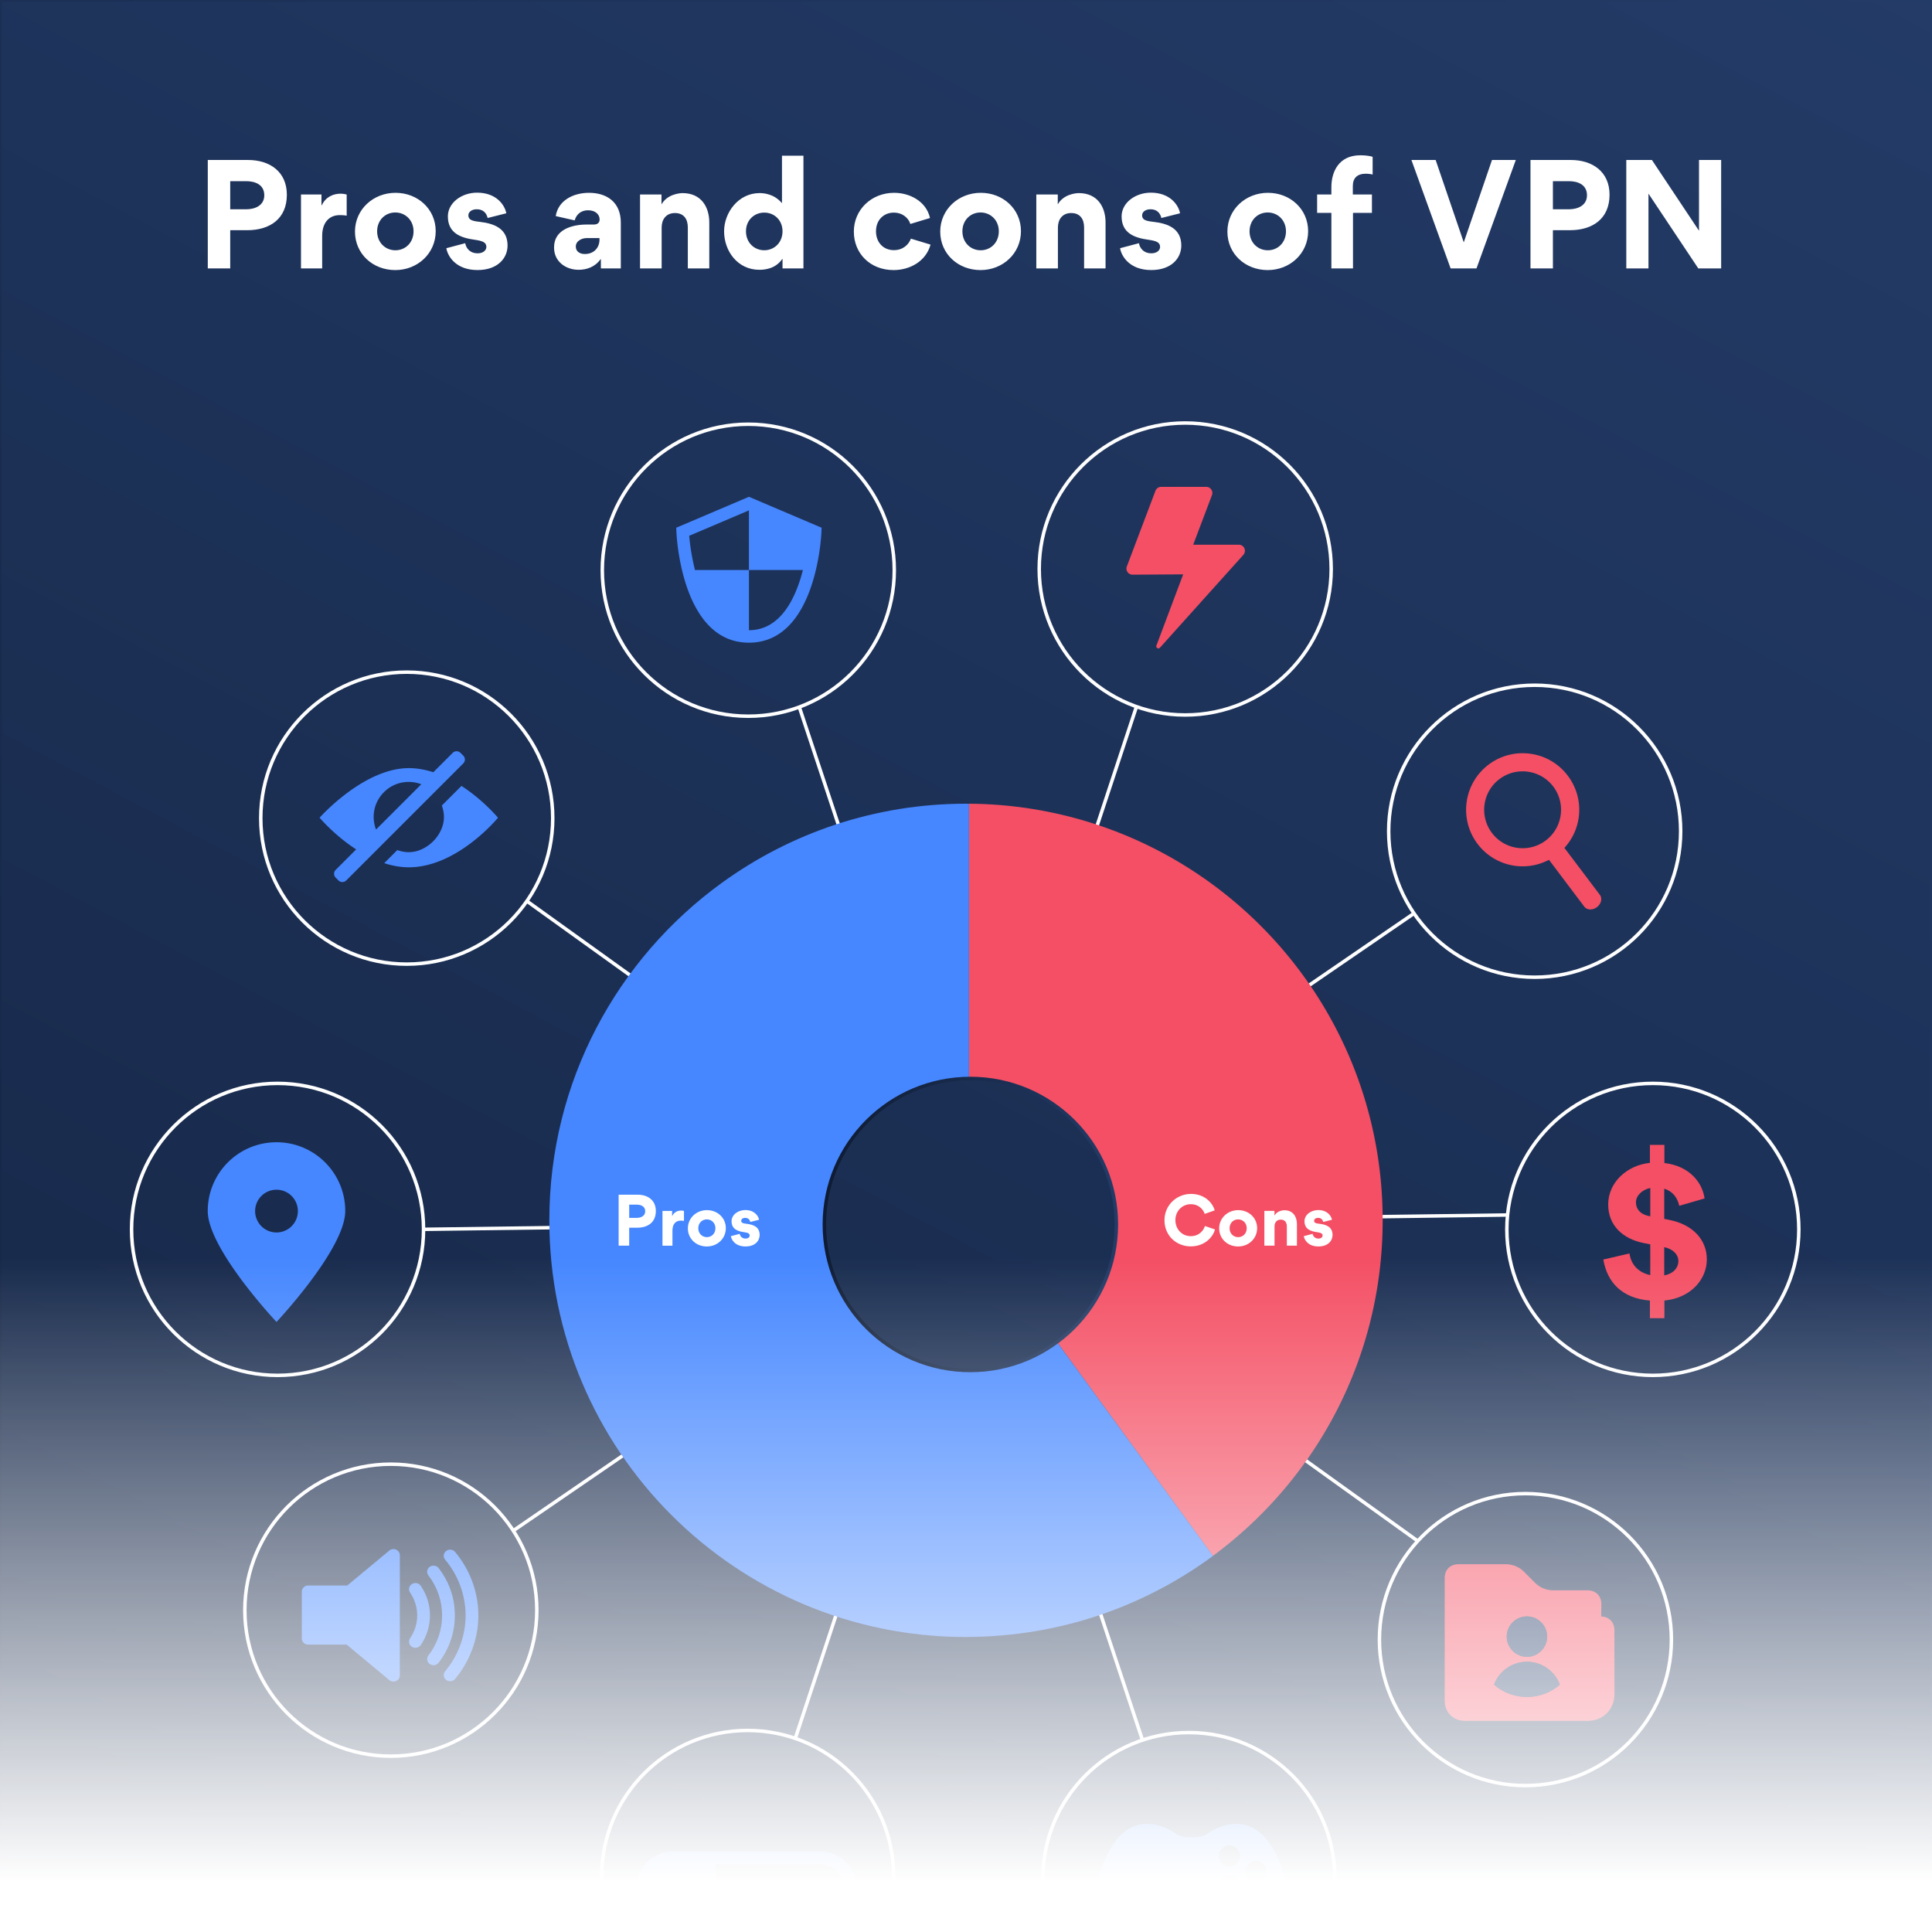 <svg xmlns="http://www.w3.org/2000/svg" width="555" height="555" fill="none" viewBox="0 0 555 555">
  <rect x="0" y="0" width="555" height="555" fill="#808080" stroke="none"/>
  <g clip-path="url(#a)">
    <g clip-path="url(#b)">
      <path fill="url(#c)" stroke="url(#d)" stroke-miterlimit="10" d="M555 0H0v1020.04h555V0Z"/>
      <path stroke="#fff" stroke-miterlimit="10" d="m326.479 202.964-98.054 296.522M406.19 262.395 147.407 439.74M433 349.026l-311.308 4.12m285.545 89.513-255.92-183.825m176.916 241.152-98.674-297.041"/>
      <path fill="#fff" d="M71.028 66.128h-4.894v10.98h-6.443v-31.15h11.576c6.244 0 11.138 3.381 11.138 9.986 0 6.882-4.852 10.184-11.377 10.184Zm-.32-14.083h-4.574v8.075h4.616c2.544 0 5.17-1.115 5.17-4.02 0-3.02-2.543-4.055-5.212-4.055Zm28.88 9.906c-.837-.157-1.711-.157-1.989-.157-2.983 0-5.05 2.068-5.05 6.008v9.305h-6.087V55.87h5.888v3.103h.078c1.152-2.428 3.303-3.34 5.49-3.34.477 0 1.235.12 1.67.241v6.077Zm14.041-6.562c6.406 0 11.535 4.694 11.535 11.017 0 6.405-5.213 11.178-11.614 11.178-6.442 0-11.576-4.652-11.576-11.058 0-6.327 5.208-11.137 11.655-11.137Zm-.042 16.507c2.905 0 5.213-2.23 5.213-5.449 0-3.182-2.345-5.41-5.25-5.41-2.904 0-5.212 2.228-5.212 5.41 0 3.22 2.345 5.449 5.249 5.449Zm14.637-.597 5.412-1.434c.277 1.55 1.47 2.905 3.538 2.905 1.831 0 2.543-1.036 2.543-1.832 0-1.35-1.151-1.748-3.38-2.067-4.02-.555-7.678-1.91-7.678-6.72 0-3.858 3.899-6.804 8.394-6.804 5.527 0 7.955 3.538 8.395 5.925l-5.37 1.35c-.319-1.433-1.313-2.506-3.103-2.506-1.513 0-2.428.795-2.428 1.748 0 1.272 1.036 1.633 3.302 1.869 4.098.476 7.955 1.91 7.955 6.803 0 3.621-2.826 7.04-8.63 7.04-6.244.004-8.594-4.01-8.95-6.277Zm30.941-.12v-.157c0-5.093 5.213-6.522 9.347-6.522h2.068c1.151 0 1.669-.596 1.669-1.47 0-1.351-1.114-2.627-3.339-2.627-1.91 0-3.339 1.114-3.82 2.904l-5.448-1.235c.717-4.532 5.092-6.683 9.546-6.683 5.291 0 9.148 2.826 9.148 8.552v13.167h-5.726v-2.627l-.078-.042c-1.591 2.267-4.02 3.062-6.323 3.062-3.7 0-7.044-2.386-7.044-6.322Zm13.047-2.308v-.477h-3.7c-1.271 0-3.103.754-3.103 2.429 0 1.512 1.272 2.146 2.585 2.146 2.748 0 4.218-1.952 4.218-4.098Zm25.377-3.539c0-2.386-1.152-4.134-3.7-4.134-2.627 0-3.82 1.947-3.82 4.134v11.776h-6.207V55.87h6.165v2.784h.042c1.632-2.863 5.17-3.182 6.007-3.182 5.412 0 7.678 4.056 7.678 8.431v13.205h-6.165V65.332Zm27.204 9.065h-.078c-1.989 2.905-5.171 3.104-6.605 3.104-6.165 0-10.101-5.328-10.101-11.059 0-5.37 4.098-10.975 10.185-10.975 1.234 0 4.176.24 6.364 2.826h.078V44.728h6.165v32.375h-6.008v-2.706Zm-5.249-13.324c-2.904 0-5.249 2.187-5.249 5.37 0 3.223 2.345 5.448 5.249 5.448 2.905 0 5.249-2.23 5.249-5.449 0-3.182-2.344-5.37-5.249-5.37Zm25.736 5.453c0-6.285 5.051-11.137 11.577-11.137 4.417 0 9.227 2.386 10.3 7.238l-5.648 1.711c-.476-1.59-2.109-3.26-4.773-3.26-2.742 0-5.092 1.988-5.092 5.37 0 3.14 2.068 5.41 5.129 5.41 2.706 0 4.297-1.669 4.894-3.302l5.647 1.712c-1.351 4.893-6.045 7.316-10.619 7.316-6.683-.004-11.415-4.736-11.415-11.058Zm36.471-11.137c6.406 0 11.535 4.694 11.535 11.017 0 6.405-5.212 11.178-11.613 11.178-6.443 0-11.577-4.652-11.577-11.058.005-6.327 5.213-11.137 11.655-11.137Zm-.037 16.507c2.905 0 5.213-2.23 5.213-5.449 0-3.182-2.345-5.41-5.25-5.41-2.904 0-5.212 2.228-5.212 5.41-.005 3.22 2.345 5.449 5.249 5.449Zm29.711-6.564c0-2.386-1.151-4.134-3.7-4.134-2.627 0-3.82 1.947-3.82 4.134v11.776h-6.207V55.87h6.165v2.784h.042c1.633-2.863 5.171-3.182 6.008-3.182 5.411 0 7.677 4.056 7.677 8.431v13.205h-6.165V65.332Zm10.341 5.967 5.412-1.434c.277 1.55 1.47 2.905 3.538 2.905 1.831 0 2.543-1.036 2.543-1.832 0-1.35-1.151-1.748-3.38-2.067-4.02-.555-7.678-1.91-7.678-6.72 0-3.858 3.899-6.804 8.394-6.804 5.527 0 7.955 3.538 8.395 5.925l-5.37 1.35c-.319-1.433-1.313-2.506-3.103-2.506-1.513 0-2.428.795-2.428 1.748 0 1.272 1.036 1.633 3.302 1.869 4.098.476 7.955 1.91 7.955 6.803 0 3.621-2.826 7.04-8.63 7.04-6.244.004-8.594-4.01-8.95-6.277Zm42.48-15.91c6.406 0 11.535 4.694 11.535 11.017 0 6.405-5.213 11.178-11.614 11.178-6.442 0-11.576-4.652-11.576-11.058 0-6.327 5.208-11.137 11.655-11.137Zm-.042 16.507c2.905 0 5.213-2.23 5.213-5.449 0-3.182-2.345-5.41-5.25-5.41-2.904 0-5.212 2.228-5.212 5.41 0 3.22 2.345 5.449 5.249 5.449Zm29.913-10.74h-5.448v15.952h-6.207V61.156h-4.097v-5.291h4.097v-2.11c0-4.333 2.068-9.147 8.312-9.147.675 0 2.307.041 3.538.44v5.091c-.639-.199-1.749-.24-1.91-.24-2.466 0-3.779 1.193-3.779 3.538v2.428h5.49v5.29h.004Zm11.336-15.198h6.961l8.075 23.666 8.112-23.666h6.841l-11.294 31.145h-7.437l-11.258-31.145Zm45.54 20.17h-4.894v10.98h-6.442v-31.15h11.576c6.244 0 11.137 3.381 11.137 9.986-.005 6.882-4.856 10.184-11.377 10.184Zm-.32-14.083h-4.574v8.075h4.616c2.544 0 5.171-1.115 5.171-4.02 0-3.02-2.549-4.055-5.213-4.055Zm22.876 3.579v21.479h-6.369V45.958h7.363l13.524 20.327V45.958h6.364v31.145h-6.568l-14.314-21.479Z"/>
      <path stroke="#fff" stroke-miterlimit="10" d="M341.52 581.589c23.163 0 41.94-18.777 41.94-41.939s-18.777-41.94-41.94-41.94c-23.162 0-41.939 18.778-41.939 41.94s18.777 41.939 41.939 41.939Z"/>
      <path fill="url(#e)" d="M368.446 537.416c-1.128-3.497-2.664-6.808-5.124-9.602-2.438-2.766-5.462-4.121-9.204-3.792-2.581.226-4.889 1.142-7.002 2.571-1.24.837-2.549 1.258-4.029 1.212a26.778 26.778 0 0 0-1.628 0c-1.378.037-2.599-.338-3.75-1.129-1.638-1.123-3.432-1.951-5.389-2.377-3.353-.731-6.461-.268-9.245 1.878-1.554 1.198-2.729 2.71-3.723 4.371-3.432 5.739-4.94 11.997-4.879 18.652 0 .842-.088 1.693.018 2.516.245 1.906.439 3.834.916 5.684.578 2.239 2.169 3.414 4.227 3.543 1.327.083 2.391-.513 3.399-1.244 2.734-1.993 5.023-4.459 7.211-7.002 1.05-1.221 2.261-1.813 3.857-1.809 5.481.023 10.966.028 16.447-.004 1.544-.01 2.747.532 3.764 1.692 1.3 1.485 2.609 2.979 4.056 4.316 1.369 1.267 2.817 2.506 4.408 3.459 2.289 1.369 4.93.43 6.096-1.979a9.56 9.56 0 0 0 .777-2.378c1.165-6.294.758-12.501-1.203-18.578Zm-15.234 7.164c-1.702 0-3.118-1.415-3.09-3.094.028-1.596 1.429-3.03 3.006-3.071 1.633-.042 3.136 1.415 3.159 3.066.028 1.688-1.369 3.094-3.075 3.099Zm-.047-8.321c-1.595-.018-3.006-1.424-3.038-3.024-.033-1.684 1.369-3.127 3.052-3.141 1.693-.014 3.117 1.397 3.113 3.076-.009 1.674-1.462 3.113-3.127 3.089Zm7.539 4.459a3.062 3.062 0 0 1-3.006-3.168c.06-1.642 1.443-2.983 3.066-2.988 1.684-.004 3.099 1.425 3.09 3.117-.019 1.698-1.434 3.067-3.15 3.039Z"/>
      <path stroke="#fff" stroke-miterlimit="10" d="M214.781 580.983c23.162 0 41.939-18.777 41.939-41.939s-18.777-41.94-41.939-41.94c-23.163 0-41.94 18.778-41.94 41.94s18.777 41.939 41.94 41.939Z"/>
      <path fill="url(#f)" d="M235.54 531.884h-42.194c-5.836 0-10.586 4.75-10.586 10.587s4.75 10.586 10.586 10.586h42.194c5.837 0 10.587-4.749 10.587-10.586 0-5.837-4.75-10.587-10.587-10.587Zm0 17.552h-42.194c-3.838 0-6.965-3.126-6.965-6.965a6.972 6.972 0 0 1 6.965-6.965h42.194c3.839 0 6.966 3.126 6.966 6.965s-3.127 6.965-6.966 6.965Z"/>
      <path fill="url(#g)" d="M205.636 551.249v-17.552l-17.668 1.272-2.733 6.54 1.535 7.742 18.866 1.998Z"/>
      <path stroke="#fff" stroke-miterlimit="10" d="M112.272 504.49c23.162 0 41.939-18.777 41.939-41.939 0-23.163-18.777-41.94-41.939-41.94-23.163 0-41.94 18.777-41.94 41.94 0 23.162 18.777 41.939 41.94 41.939Z"/>
      <path fill="url(#h)" d="M113.785 445.17a1.896 1.896 0 0 0-1.961.268l-12.067 10.027H88.532c-1.013 0-1.831.791-1.831 1.762v13.455c0 .971.823 1.762 1.831 1.762h11.045l12.247 10.175a1.873 1.873 0 0 0 1.961.268c.652-.287 1.073-.911 1.073-1.6V446.77a1.768 1.768 0 0 0-1.073-1.6Z"/>
      <path fill="url(#i)" d="M120.871 455.554c-.555-.814-1.693-1.041-2.539-.504-.847.531-1.083 1.628-.528 2.437 2.729 3.991 2.729 9.152 0 13.148-.555.814-.319 1.906.528 2.438.309.194.661.291 1.003.291.597 0 1.184-.277 1.536-.795 3.529-5.171 3.529-11.849 0-17.015Z"/>
      <path fill="url(#j)" d="M126.019 450.471c-.601-.782-1.748-.948-2.562-.375-.814.578-.99 1.679-.389 2.465 2.572 3.353 3.936 7.331 3.936 11.498 0 4.167-1.36 8.144-3.936 11.497-.601.782-.425 1.887.389 2.466.328.231.707.342 1.086.342.565 0 1.12-.25 1.476-.717 3.043-3.964 4.648-8.663 4.648-13.588.005-4.926-1.605-9.625-4.648-13.588Z"/>
      <path fill="url(#k)" d="M130.739 445.831c-.634-.758-1.79-.879-2.577-.268-.79.61-.915 1.72-.281 2.479 3.783 4.528 5.869 10.216 5.869 16.021 0 5.805-2.086 11.493-5.869 16.021a1.718 1.718 0 0 0 .281 2.479c.338.264.745.389 1.148.389.536 0 1.068-.227 1.429-.657 4.305-5.148 6.673-11.623 6.673-18.227 0-6.605-2.368-13.089-6.673-18.237Z"/>
      <path stroke="#fff" stroke-miterlimit="10" d="M214.958 205.743c23.163 0 41.94-18.777 41.94-41.939 0-23.163-18.777-41.94-41.94-41.94-23.162 0-41.939 18.777-41.939 41.94 0 23.162 18.777 41.939 41.939 41.939Z"/>
      <path fill="url(#l)" d="m215.142 142.714-20.878 8.884.051 1.24c.056 1.295 1.559 31.783 20.827 31.783 19.267 0 20.771-30.484 20.826-31.783l.051-1.24-20.877-8.884Zm-15.499 21.034a63.557 63.557 0 0 1-1.66-9.833l17.159-7.303v17.136h-15.499Zm15.499 17.293v-17.293h15.507c-2.025 7.955-6.354 17.293-15.507 17.293Z"/>
      <path stroke="#fff" stroke-miterlimit="10" d="M116.846 276.964c23.163 0 41.94-18.777 41.94-41.94 0-23.162-18.777-41.939-41.94-41.939-23.162 0-41.939 18.777-41.939 41.939 0 23.163 18.777 41.94 41.939 41.94Z"/>
      <path fill="url(#m)" d="m133.088 217.074-.809-.809a1.58 1.58 0 0 0-2.225 0l-5.573 5.573c-2.248-.726-4.611-1.18-7.048-1.18-13.006 0-25.623 14.241-25.623 14.241s4.204 5.022 10.503 9.102l-5.883 5.887a1.58 1.58 0 0 0 0 2.225l.81.809a1.58 1.58 0 0 0 2.224 0l33.624-33.623a1.58 1.58 0 0 0 0-2.225Zm-25.613 15.965c.68-4.218 4.084-7.617 8.302-8.292a10.094 10.094 0 0 1 5.249.546l-13.01 13.01a10.161 10.161 0 0 1-.541-5.264Z"/>
      <path fill="url(#n)" d="m132.566 225.768-5.638 5.634c.791 2.261.98 4.805-.555 7.673a11.23 11.23 0 0 1-4.306 4.416c-2.965 1.707-5.606 1.527-7.941.713l-3.751 3.751c2.257.73 4.625 1.193 7.058 1.193 13.976 0 25.622-14.241 25.622-14.241s-4.186-5.05-10.489-9.139Z"/>
      <path stroke="#fff" stroke-miterlimit="10" d="M79.73 395.1c23.163 0 41.94-18.777 41.94-41.94 0-23.162-18.777-41.939-41.94-41.939-23.162 0-41.939 18.777-41.939 41.939 0 23.163 18.777 41.94 41.94 41.94Z"/>
      <path fill="url(#o)" d="M79.43 328.13c-10.907 0-19.75 8.843-19.75 19.749 0 10.906 19.75 31.876 19.75 31.876s19.748-20.97 19.748-31.876c0-10.906-8.843-19.749-19.749-19.749Zm0 25.919a6.141 6.141 0 0 1-6.143-6.142 6.138 6.138 0 0 1 6.142-6.142 6.139 6.139 0 0 1 6.142 6.142 6.141 6.141 0 0 1-6.142 6.142Z"/>
      <path stroke="#fff" stroke-miterlimit="10" d="M438.201 512.945c23.162 0 41.939-18.778 41.939-41.94s-18.777-41.939-41.939-41.939c-23.163 0-41.94 18.777-41.94 41.939s18.777 41.94 41.94 41.94Zm2.659-232.222c23.162 0 41.939-18.776 41.939-41.939s-18.777-41.94-41.939-41.94-41.939 18.777-41.939 41.94c0 23.163 18.777 41.939 41.939 41.939Z"/>
      <path fill="#F44F64" d="m459.583 257.052-10.171-13.472c.028-.037.06-.074.083-.111a16.188 16.188 0 0 0 .875-20.637 16.114 16.114 0 0 0-10.717-6.299 16.153 16.153 0 0 0-12.034 3.122c-7.15 5.397-8.575 15.6-3.177 22.75a16.22 16.22 0 0 0 20.169 4.773c.121-.046.241-.111.357-.18l10.133 13.435c.772 1.027 2.405 1.096 3.64.162 1.239-.929 1.614-2.52.842-3.543Zm-30.997-17.778a10.98 10.98 0 0 1-2.123-8.182 10.956 10.956 0 0 1 4.283-7.284c4.861-3.668 11.798-2.701 15.466 2.16 3.667 4.861 2.701 11.798-2.16 15.466a10.99 10.99 0 0 1-8.182 2.123 10.976 10.976 0 0 1-7.284-4.283Z"/>
      <path stroke="#fff" stroke-miterlimit="10" d="M474.807 395.1c23.162 0 41.94-18.777 41.94-41.94 0-23.162-18.778-41.939-41.94-41.939-23.163 0-41.939 18.777-41.939 41.939 0 23.163 18.776 41.94 41.939 41.94Z"/>
      <path fill="#F44F64" d="M478.128 373.612v5.064h-4.163v-5.064c-7.922-.652-12.235-5.115-13.387-11.784l7.523-1.758c.449 3.409 2.807 5.569 5.966 6.221v-8.825l-1.757-.351c-6.267-1.203-10.331-5.213-10.331-11.082 0-6.368 5.363-11.285 11.986-11.983v-5.166h4.163v5.217c7.275.851 10.933 5.665 11.535 10.179l-7.271 2.105c-.504-2.308-1.854-4.163-4.315-4.917v8.677l1.253.25c7.169 1.355 10.985 5.92 10.985 11.382 0 5.513-4.311 11.03-12.187 11.835Zm-4.061-32.347c-2.456.55-4.111 2.257-4.111 4.111 0 1.906 1.202 3.511 4.014 4.01l.102.051v-8.172h-.005Zm4.01 25.123c2.609-.5 4.061-2.155 4.061-4.112 0-1.905-1.503-3.459-4.061-4.01v8.122Z"/>
      <path stroke="#fff" stroke-miterlimit="10" d="M340.469 205.392c23.162 0 41.939-18.777 41.939-41.94 0-23.162-18.777-41.939-41.939-41.939-23.163 0-41.94 18.777-41.94 41.939 0 23.163 18.777 41.94 41.94 41.94Z"/>
      <path fill="#F44F64" d="M357.471 157.509a1.744 1.744 0 0 0-1.591-1.031h-13.112l5.393-14.255a1.746 1.746 0 0 0-1.628-2.363h-12.978a1.74 1.74 0 0 0-1.628 1.124l-8.223 21.737a1.753 1.753 0 0 0 .194 1.61 1.74 1.74 0 0 0 1.434.754l14.555-.088-7.687 20.452a.607.607 0 0 0 .25.726.608.608 0 0 0 .759-.111l23.971-26.673a1.774 1.774 0 0 0 .291-1.882Zm-79.107 73.371c65.702.462 118.83 53.853 118.83 119.667 0 39.548-19.189 74.601-48.757 96.399l-70.073-96.066v-120Z"/>
      <path fill="url(#p)" d="M207.386 253.593c19.708-14.273 43.919-22.713 70.115-22.713.292 0 .574.018.865.023v119.995l70.074 96.066c-19.638 14.476-43.85 23.089-70.074 23.274-.286 0-.573.023-.865.023-66.105 0-119.695-53.591-119.695-119.696 0-39.904 19.555-75.225 49.58-96.972Z"/>
      <path fill="url(#q)" stroke="url(#r)" stroke-miterlimit="10" d="M278.75 393.689c23.163 0 41.94-18.777 41.94-41.94 0-23.162-18.777-41.939-41.94-41.939-23.162 0-41.939 18.777-41.939 41.939 0 23.163 18.777 41.94 41.939 41.94Z"/>
      <path fill="#F44F64" d="M459.969 464.364c.023-1.697.046-3.303.046-3.548-.004-2.377-1.591-3.964-3.972-3.968-3.224-.005-6.448-.014-9.671.004-2.169.014-4.001-.744-5.523-2.284-.948-.958-1.919-1.897-2.858-2.863-1.568-1.624-3.469-2.377-5.721-2.368-4.417.023-8.834.004-13.246.009-2.428 0-4.01 1.573-4.01 3.987v35.173c0 3.404 2.433 5.842 5.828 5.846 11.761 0 23.527.005 35.288 0 4.339 0 7.637-3.307 7.637-7.649.005-6.115 0-12.234 0-18.348-.004-2.354-1.495-3.903-3.798-3.991Zm-21.478-.009c.051 0 .101-.01.152-.01.051 0 .102.005.153.01a5.79 5.79 0 0 1 5.476 4.426 5.8 5.8 0 0 1-10.411 4.657 5.755 5.755 0 0 1-1.027-3.288c0-.033.005-.06.005-.093a5.786 5.786 0 0 1 1.337-3.616 5.824 5.824 0 0 1 4.315-2.086Zm.157 23.12a14.362 14.362 0 0 1-9.454-3.534 10.092 10.092 0 0 1 18.907 0 14.357 14.357 0 0 1-9.453 3.534Z"/>
      <path fill="#F44F64" d="M438.49 464.355h.31c-.051 0-.102-.01-.153-.01-.055 0-.106.01-.157.01Z"/>
      <path fill="#233B67" d="M438.646 475.949a5.8 5.8 0 0 0 5.799-5.799 5.799 5.799 0 0 0-5.642-5.795h-.31a5.794 5.794 0 0 0-4.306 2.085 5.796 5.796 0 0 0-1.336 3.617c0 .033-.005.06-.005.093 0 1.221.379 2.354 1.027 3.288a5.773 5.773 0 0 0 4.773 2.511Zm0 1.434a10.092 10.092 0 0 0-9.453 6.558 14.383 14.383 0 0 0 9.453 3.534c3.617 0 6.919-1.332 9.454-3.534-1.434-3.829-5.125-6.558-9.454-6.558Z"/>
      <path fill="#fff" d="M183.048 352.679h-2.303v5.161h-3.029v-14.647h5.443c2.937 0 5.24 1.591 5.24 4.694 0 3.243-2.28 4.792-5.351 4.792Zm-.148-6.623h-2.15v3.797h2.169c1.198 0 2.432-.523 2.432-1.892 0-1.419-1.197-1.905-2.451-1.905Zm13.582 4.662c-.393-.074-.804-.074-.934-.074-1.401 0-2.377.971-2.377 2.826v4.38h-2.863v-9.99h2.77v1.461h.037c.542-1.142 1.554-1.572 2.581-1.572.227 0 .578.055.786.111v2.858Zm6.602-3.09c3.011 0 5.425 2.207 5.425 5.185 0 3.011-2.451 5.259-5.462 5.259-3.03 0-5.444-2.188-5.444-5.203 0-2.974 2.451-5.241 5.481-5.241Zm-.019 7.766c1.365 0 2.451-1.05 2.451-2.562 0-1.499-1.105-2.544-2.469-2.544-1.365 0-2.452 1.045-2.452 2.544 0 1.512 1.106 2.562 2.47 2.562Zm6.888-.283 2.544-.675c.13.731.694 1.364 1.665 1.364.86 0 1.198-.485 1.198-.86 0-.638-.541-.823-1.591-.971-1.892-.264-3.612-.897-3.612-3.164 0-1.813 1.831-3.2 3.95-3.2 2.599 0 3.741 1.665 3.949 2.789l-2.525.638c-.148-.675-.615-1.179-1.461-1.179-.713 0-1.143.374-1.143.823 0 .596.486.768 1.554.879 1.929.226 3.742.897 3.742 3.2 0 1.702-1.328 3.312-4.061 3.312-2.937 0-4.042-1.887-4.209-2.956Zm124.561-4.582c0-4.38 3.556-7.557 7.612-7.557 4.117 0 6.304 2.752 6.808 4.731l-2.881 1.009c-.227-.935-1.438-2.789-3.968-2.789-2.562 0-4.436 2.076-4.436 4.565 0 2.525 1.813 4.62 4.436 4.62 2.507 0 3.76-1.832 4.042-2.918l2.9.989c-.43 1.795-2.618 4.866-6.979 4.866-4.001.004-7.534-2.988-7.534-7.516Zm21.195-2.9c3.011 0 5.425 2.206 5.425 5.185 0 3.011-2.451 5.259-5.462 5.259-3.03 0-5.444-2.188-5.444-5.204-.005-2.973 2.447-5.24 5.481-5.24Zm-.019 7.766c1.365 0 2.451-1.05 2.451-2.563 0-1.498-1.105-2.543-2.469-2.543-1.365 0-2.452 1.045-2.452 2.543 0 1.513 1.101 2.563 2.47 2.563Zm13.972-3.09c0-1.124-.541-1.947-1.739-1.947-1.235 0-1.794.916-1.794 1.947v5.536h-2.919v-9.99h2.9v1.309h.019c.768-1.346 2.433-1.498 2.826-1.498 2.543 0 3.612 1.91 3.612 3.968v6.211h-2.9v-5.536h-.005Zm4.869 2.807 2.544-.675c.129.731.693 1.364 1.665 1.364.86 0 1.198-.485 1.198-.86 0-.638-.541-.823-1.591-.971-1.892-.264-3.612-.898-3.612-3.164 0-1.813 1.831-3.2 3.949-3.2 2.599 0 3.742 1.665 3.95 2.789l-2.525.638c-.148-.675-.615-1.18-1.462-1.18-.712 0-1.142.375-1.142.824 0 .596.485.767 1.554.878 1.928.227 3.742.898 3.742 3.201 0 1.702-1.328 3.311-4.061 3.311-2.937 0-4.042-1.887-4.209-2.955Z"/>
    </g>
    <path fill="url(#s)" d="M0 0h555v555H0z"/>
  </g>
  <defs>
    <linearGradient id="c" x1="12.767" x2="554.103" y1="1008.94" y2="-11.272" gradientUnits="userSpaceOnUse">
      <stop stop-color="#0E1B33"/>
      <stop offset="1" stop-color="#233B67"/>
    </linearGradient>
    <linearGradient id="d" x1="-116.491" x2="671.49" y1="904.012" y2="116.028" gradientUnits="userSpaceOnUse">
      <stop stop-color="#0E1B33"/>
      <stop offset="1" stop-color="#233B67"/>
    </linearGradient>
    <linearGradient id="e" x1="314.441" x2="370.298" y1="542.475" y2="542.475" gradientUnits="userSpaceOnUse">
      <stop offset=".035" stop-color="#4687FF"/>
      <stop offset="1" stop-color="#4687FF"/>
    </linearGradient>
    <linearGradient id="f" x1="182.76" x2="246.128" y1="542.471" y2="542.471" gradientUnits="userSpaceOnUse">
      <stop offset=".035" stop-color="#4687FF"/>
      <stop offset="1" stop-color="#4687FF"/>
    </linearGradient>
    <linearGradient id="g" x1="185.233" x2="205.638" y1="542.471" y2="542.471" gradientUnits="userSpaceOnUse">
      <stop offset=".035" stop-color="#4687FF"/>
      <stop offset="1" stop-color="#4687FF"/>
    </linearGradient>
    <linearGradient id="h" x1="86.699" x2="114.854" y1="464.031" y2="464.031" gradientUnits="userSpaceOnUse">
      <stop offset=".035" stop-color="#4687FF"/>
      <stop offset="1" stop-color="#4687FF"/>
    </linearGradient>
    <linearGradient id="i" x1="117.503" x2="123.518" y1="464.059" y2="464.059" gradientUnits="userSpaceOnUse">
      <stop offset=".035" stop-color="#4687FF"/>
      <stop offset="1" stop-color="#4687FF"/>
    </linearGradient>
    <linearGradient id="j" x1="122.712" x2="130.67" y1="464.059" y2="464.059" gradientUnits="userSpaceOnUse">
      <stop offset=".035" stop-color="#4687FF"/>
      <stop offset="1" stop-color="#4687FF"/>
    </linearGradient>
    <linearGradient id="k" x1="127.477" x2="137.416" y1="464.059" y2="464.059" gradientUnits="userSpaceOnUse">
      <stop offset=".035" stop-color="#4687FF"/>
      <stop offset="1" stop-color="#4687FF"/>
    </linearGradient>
    <linearGradient id="l" x1="194.265" x2="236.022" y1="163.669" y2="163.669" gradientUnits="userSpaceOnUse">
      <stop offset=".035" stop-color="#4687FF"/>
      <stop offset="1" stop-color="#4687FF"/>
    </linearGradient>
    <linearGradient id="m" x1="91.812" x2="133.547" y1="234.594" y2="234.594" gradientUnits="userSpaceOnUse">
      <stop offset=".035" stop-color="#4687FF"/>
      <stop offset="1" stop-color="#4687FF"/>
    </linearGradient>
    <linearGradient id="n" x1="110.378" x2="143.057" y1="237.457" y2="237.457" gradientUnits="userSpaceOnUse">
      <stop offset=".035" stop-color="#4687FF"/>
      <stop offset="1" stop-color="#4687FF"/>
    </linearGradient>
    <linearGradient id="o" x1="59.681" x2="99.177" y1="353.943" y2="353.943" gradientUnits="userSpaceOnUse">
      <stop offset=".035" stop-color="#4687FF"/>
      <stop offset="1" stop-color="#4687FF"/>
    </linearGradient>
    <linearGradient id="p" x1="157.808" x2="348.438" y1="350.571" y2="350.571" gradientUnits="userSpaceOnUse">
      <stop offset=".035" stop-color="#4687FF"/>
      <stop offset="1" stop-color="#4687FF"/>
    </linearGradient>
    <linearGradient id="q" x1="-51.785" x2="489.551" y1="974.686" y2="-45.525" gradientUnits="userSpaceOnUse">
      <stop stop-color="#0E1B33"/>
      <stop offset="1" stop-color="#233B67"/>
    </linearGradient>
    <linearGradient id="r" x1="236.582" x2="320.923" y1="351.75" y2="351.75" gradientUnits="userSpaceOnUse">
      <stop stop-color="#0E1B33"/>
      <stop offset="1" stop-color="#233B67"/>
    </linearGradient>
    <linearGradient id="s" x1="277.5" x2="277.5" y1="0" y2="555" gradientUnits="userSpaceOnUse">
      <stop offset=".651" stop-color="#fff" stop-opacity="0"/>
      <stop offset=".974" stop-color="#fff"/>
    </linearGradient>
    <clipPath id="a">
      <path fill="#fff" d="M0 0h555v555H0z"/>
    </clipPath>
    <clipPath id="b">
      <path fill="#fff" d="M0 0h555v1014.72H0z"/>
    </clipPath>
  </defs>
</svg>
